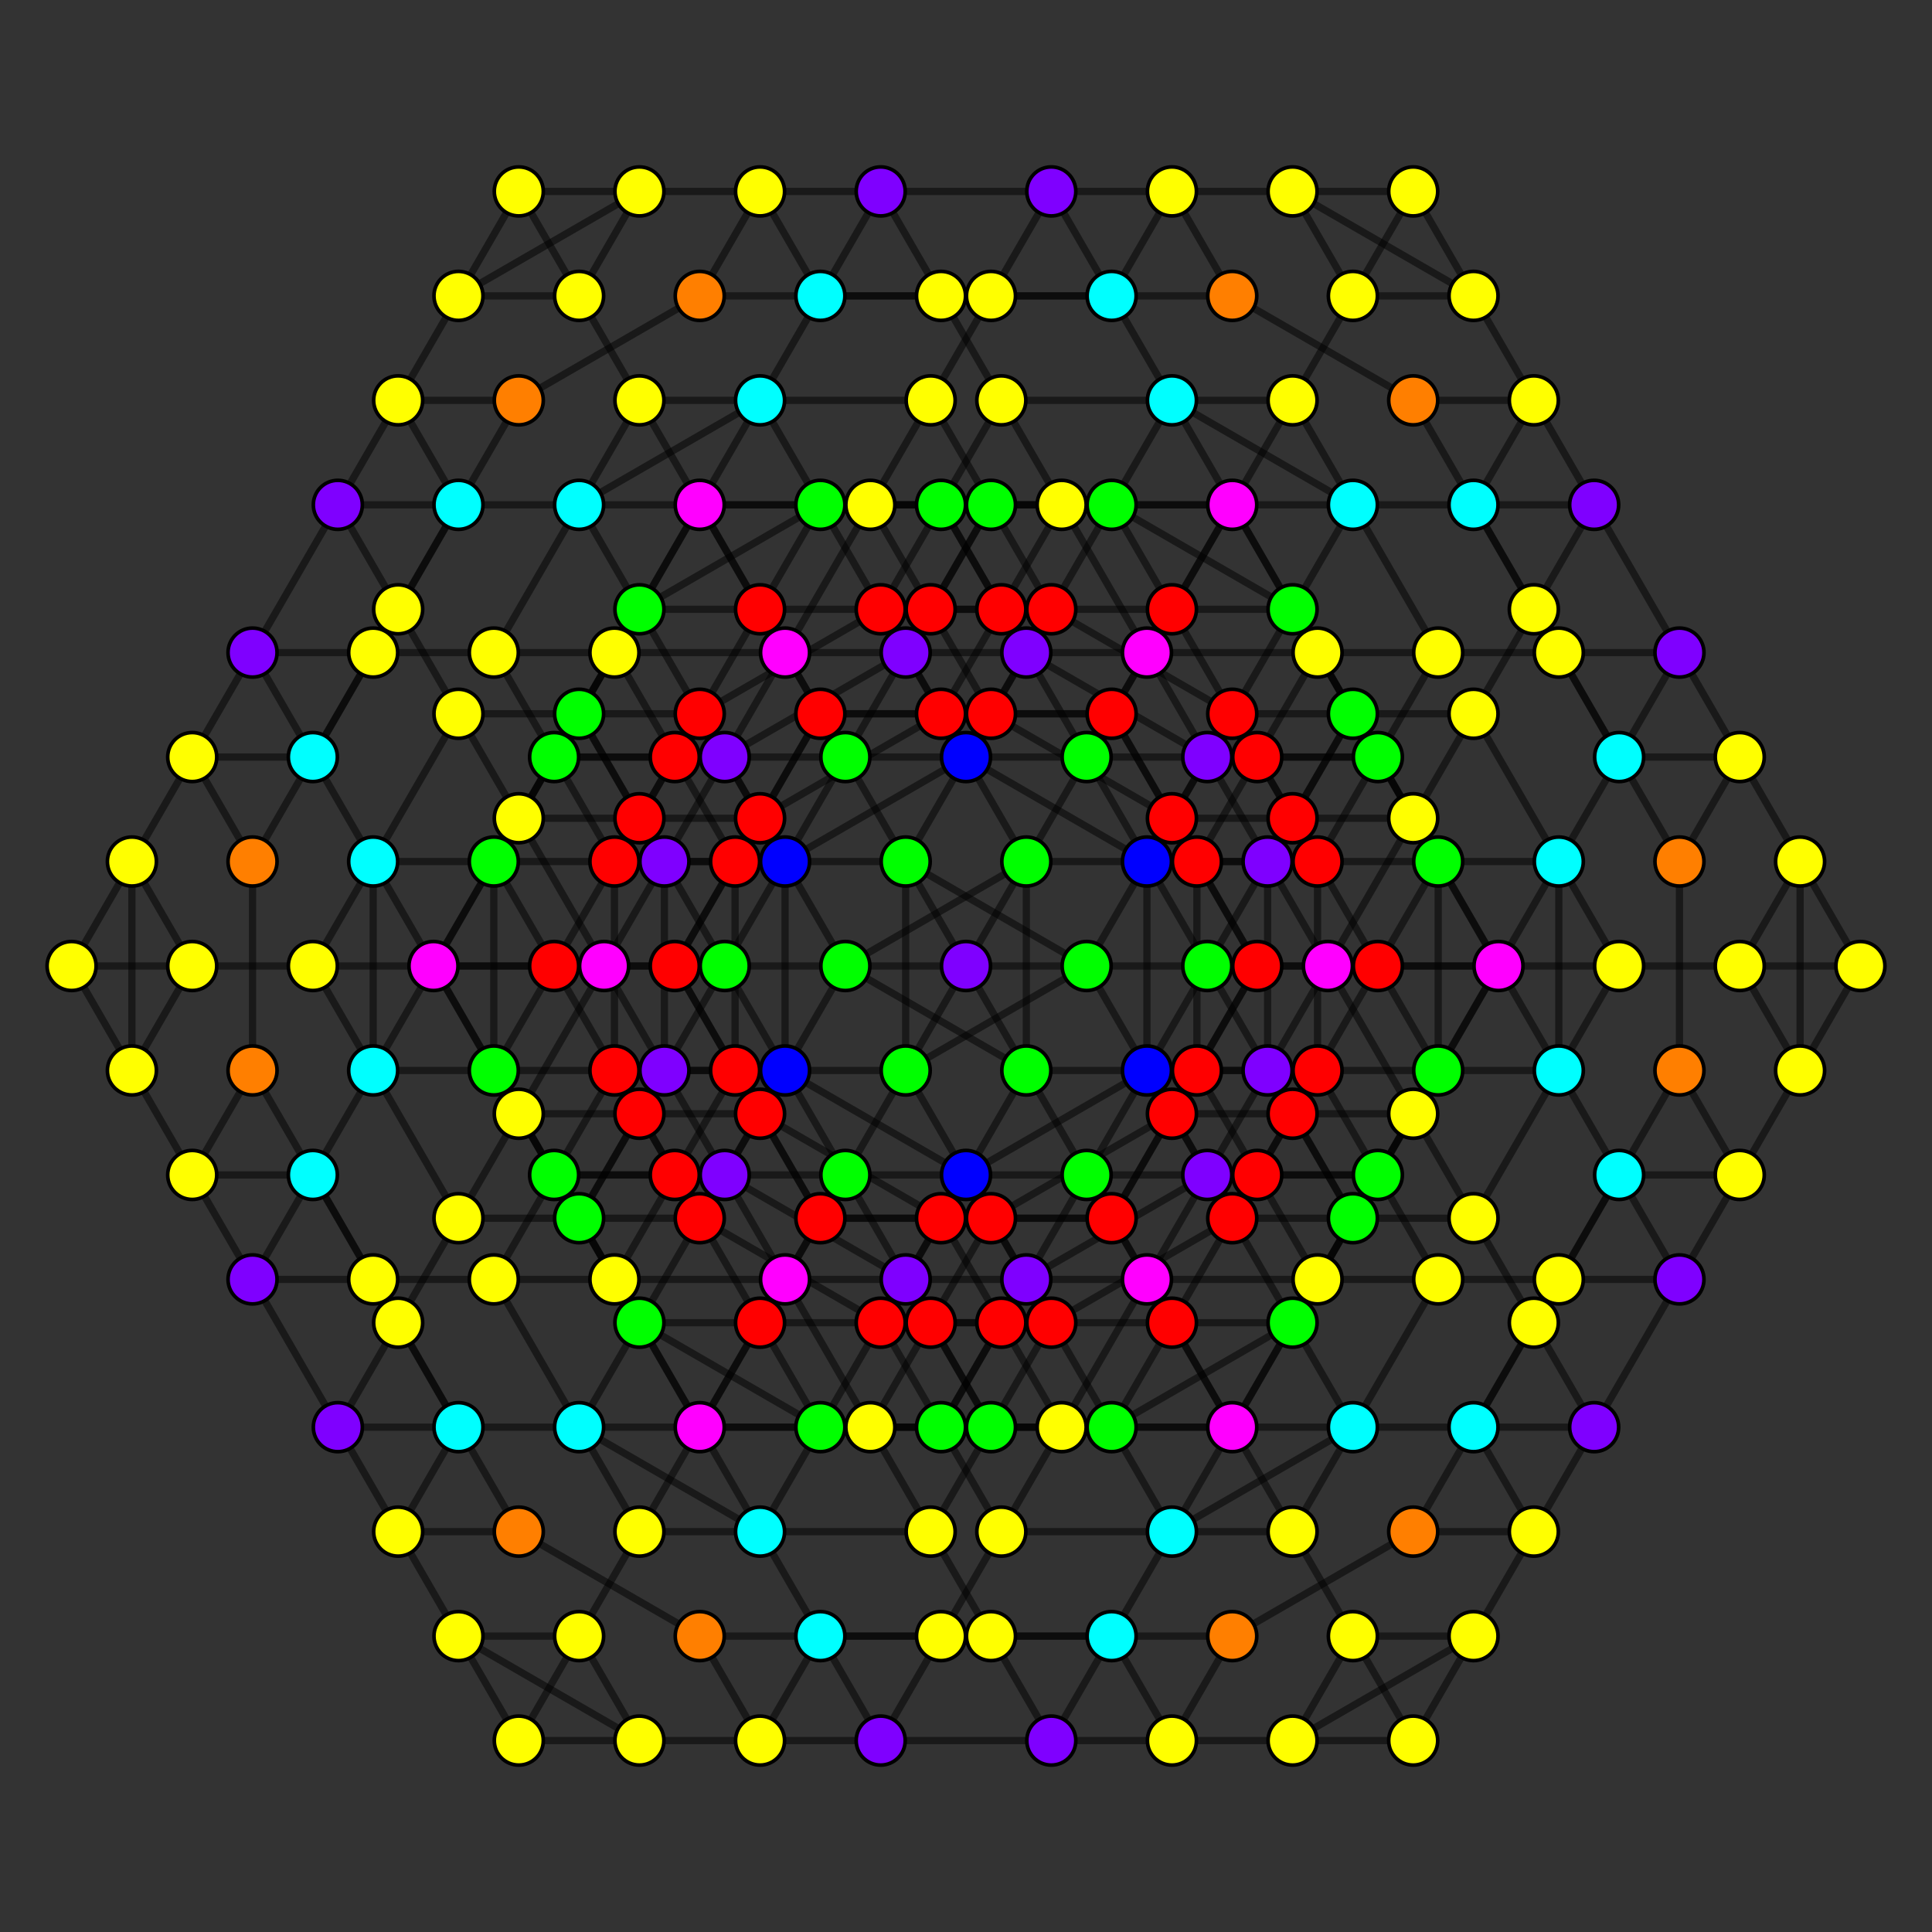 <?xml version="1.0" encoding="UTF-8" standalone="no"?>
<svg
xmlns="http://www.w3.org/2000/svg"
version="1.0"
width="1600" height="1600"
id="7-cube_t0234_B3.svg">
<rect width="100%" height="100%" fill="#333333" stroke="none"/>
<g style="stroke:#000000;stroke-width:6.0;stroke-opacity:0.50;">
<line x1="1540.711" y1="800.000" x2="1540.711" y2="800.000"/>
<line x1="1540.711" y1="800.000" x2="1490.759" y2="713.480"/>
<line x1="1540.711" y1="800.000" x2="1440.807" y2="800.000"/>
<line x1="1540.711" y1="800.000" x2="1490.759" y2="886.520"/>
<line x1="1170.355" y1="1441.474" x2="1170.355" y2="1441.474"/>
<line x1="1170.355" y1="1441.474" x2="1120.403" y2="1354.955"/>
<line x1="1170.355" y1="1441.474" x2="1070.451" y2="1441.474"/>
<line x1="1170.355" y1="1441.474" x2="1220.307" y2="1354.955"/>
<line x1="800.000" y1="800.000" x2="800.000" y2="800.000"/>
<line x1="800.000" y1="800.000" x2="750.048" y2="713.480"/>
<line x1="800.000" y1="800.000" x2="899.904" y2="800.000"/>
<line x1="800.000" y1="800.000" x2="750.048" y2="886.520"/>
<line x1="429.645" y1="1441.474" x2="429.645" y2="1441.474"/>
<line x1="429.645" y1="1441.474" x2="379.692" y2="1354.955"/>
<line x1="429.645" y1="1441.474" x2="529.549" y2="1441.474"/>
<line x1="429.645" y1="1441.474" x2="479.597" y2="1354.955"/>
<line x1="1170.355" y1="158.525" x2="1170.355" y2="158.525"/>
<line x1="1170.355" y1="158.525" x2="1220.307" y2="245.045"/>
<line x1="1170.355" y1="158.525" x2="1070.451" y2="158.525"/>
<line x1="1170.355" y1="158.525" x2="1120.403" y2="245.045"/>
<line x1="800.000" y1="800.000" x2="849.952" y2="886.520"/>
<line x1="800.000" y1="800.000" x2="700.096" y2="800.000"/>
<line x1="800.000" y1="800.000" x2="849.952" y2="713.480"/>
<line x1="429.645" y1="158.525" x2="429.645" y2="158.525"/>
<line x1="429.645" y1="158.525" x2="479.597" y2="245.045"/>
<line x1="429.645" y1="158.525" x2="529.549" y2="158.525"/>
<line x1="429.645" y1="158.525" x2="379.692" y2="245.045"/>
<line x1="59.289" y1="800.000" x2="59.289" y2="800.000"/>
<line x1="59.289" y1="800.000" x2="109.241" y2="886.520"/>
<line x1="59.289" y1="800.000" x2="159.193" y2="800.000"/>
<line x1="59.289" y1="800.000" x2="109.241" y2="713.480"/>
<line x1="1490.759" y1="713.480" x2="1490.759" y2="713.480"/>
<line x1="1490.759" y1="713.480" x2="1440.807" y2="626.961"/>
<line x1="1490.759" y1="713.480" x2="1440.807" y2="800.000"/>
<line x1="1490.759" y1="713.480" x2="1490.759" y2="886.520"/>
<line x1="1120.403" y1="1354.955" x2="1120.403" y2="1354.955"/>
<line x1="1120.403" y1="1354.955" x2="1070.451" y2="1268.435"/>
<line x1="1120.403" y1="1354.955" x2="1070.451" y2="1441.474"/>
<line x1="1120.403" y1="1354.955" x2="1220.307" y2="1354.955"/>
<line x1="750.048" y1="713.480" x2="750.048" y2="713.480"/>
<line x1="750.048" y1="713.480" x2="700.096" y2="626.961"/>
<line x1="750.048" y1="713.480" x2="899.904" y2="800.000"/>
<line x1="750.048" y1="713.480" x2="750.048" y2="886.520"/>
<line x1="379.692" y1="1354.955" x2="379.692" y2="1354.955"/>
<line x1="379.692" y1="1354.955" x2="329.740" y2="1268.435"/>
<line x1="379.692" y1="1354.955" x2="529.549" y2="1441.474"/>
<line x1="379.692" y1="1354.955" x2="479.597" y2="1354.955"/>
<line x1="1220.307" y1="245.045" x2="1220.307" y2="245.045"/>
<line x1="1220.307" y1="245.045" x2="1270.260" y2="331.565"/>
<line x1="1220.307" y1="245.045" x2="1070.451" y2="158.525"/>
<line x1="1220.307" y1="245.045" x2="1120.403" y2="245.045"/>
<line x1="849.952" y1="886.520" x2="849.952" y2="886.520"/>
<line x1="849.952" y1="886.520" x2="899.904" y2="973.039"/>
<line x1="849.952" y1="886.520" x2="700.096" y2="800.000"/>
<line x1="849.952" y1="886.520" x2="849.952" y2="713.480"/>
<line x1="479.597" y1="245.045" x2="479.597" y2="245.045"/>
<line x1="479.597" y1="245.045" x2="529.549" y2="331.565"/>
<line x1="479.597" y1="245.045" x2="529.549" y2="158.525"/>
<line x1="479.597" y1="245.045" x2="379.692" y2="245.045"/>
<line x1="109.241" y1="886.520" x2="109.241" y2="886.520"/>
<line x1="109.241" y1="886.520" x2="159.193" y2="973.039"/>
<line x1="109.241" y1="886.520" x2="159.193" y2="800.000"/>
<line x1="109.241" y1="886.520" x2="109.241" y2="713.480"/>
<line x1="1440.807" y1="626.961" x2="1440.807" y2="626.961"/>
<line x1="1440.807" y1="626.961" x2="1390.855" y2="540.441"/>
<line x1="1440.807" y1="626.961" x2="1340.903" y2="626.961"/>
<line x1="1440.807" y1="626.961" x2="1390.855" y2="713.480"/>
<line x1="1070.451" y1="1268.435" x2="1070.451" y2="1268.435"/>
<line x1="1070.451" y1="1268.435" x2="1020.499" y2="1181.916"/>
<line x1="1070.451" y1="1268.435" x2="970.547" y2="1268.435"/>
<line x1="1070.451" y1="1268.435" x2="1120.403" y2="1181.916"/>
<line x1="700.096" y1="626.961" x2="700.096" y2="626.961"/>
<line x1="700.096" y1="626.961" x2="650.144" y2="540.441"/>
<line x1="700.096" y1="626.961" x2="800.000" y2="626.961"/>
<line x1="700.096" y1="626.961" x2="650.144" y2="713.480"/>
<line x1="329.740" y1="1268.435" x2="329.740" y2="1268.435"/>
<line x1="329.740" y1="1268.435" x2="279.788" y2="1181.916"/>
<line x1="329.740" y1="1268.435" x2="429.645" y2="1268.435"/>
<line x1="329.740" y1="1268.435" x2="379.692" y2="1181.916"/>
<line x1="1270.260" y1="331.565" x2="1270.260" y2="331.565"/>
<line x1="1270.260" y1="331.565" x2="1320.212" y2="418.084"/>
<line x1="1270.260" y1="331.565" x2="1170.355" y2="331.565"/>
<line x1="1270.260" y1="331.565" x2="1220.307" y2="418.084"/>
<line x1="899.904" y1="973.039" x2="899.904" y2="973.039"/>
<line x1="899.904" y1="973.039" x2="949.856" y2="1059.559"/>
<line x1="899.904" y1="973.039" x2="800.000" y2="973.039"/>
<line x1="899.904" y1="973.039" x2="949.856" y2="886.520"/>
<line x1="529.549" y1="331.565" x2="529.549" y2="331.565"/>
<line x1="529.549" y1="331.565" x2="579.501" y2="418.084"/>
<line x1="529.549" y1="331.565" x2="629.453" y2="331.565"/>
<line x1="529.549" y1="331.565" x2="479.597" y2="418.084"/>
<line x1="159.193" y1="973.039" x2="159.193" y2="973.039"/>
<line x1="159.193" y1="973.039" x2="209.145" y2="1059.559"/>
<line x1="159.193" y1="973.039" x2="259.097" y2="973.039"/>
<line x1="159.193" y1="973.039" x2="209.145" y2="886.520"/>
<line x1="1390.855" y1="540.441" x2="1320.212" y2="418.084"/>
<line x1="1390.855" y1="540.441" x2="1390.855" y2="540.441"/>
<line x1="1390.855" y1="540.441" x2="1290.950" y2="540.441"/>
<line x1="1390.855" y1="540.441" x2="1340.903" y2="626.961"/>
<line x1="1020.499" y1="1181.916" x2="949.856" y2="1059.559"/>
<line x1="1020.499" y1="1181.916" x2="1020.499" y2="1181.916"/>
<line x1="1020.499" y1="1181.916" x2="920.595" y2="1181.916"/>
<line x1="1020.499" y1="1181.916" x2="1070.451" y2="1095.396"/>
<line x1="650.144" y1="540.441" x2="579.501" y2="418.084"/>
<line x1="650.144" y1="540.441" x2="650.144" y2="540.441"/>
<line x1="650.144" y1="540.441" x2="750.048" y2="540.441"/>
<line x1="650.144" y1="540.441" x2="600.192" y2="626.961"/>
<line x1="279.788" y1="1181.916" x2="209.145" y2="1059.559"/>
<line x1="279.788" y1="1181.916" x2="279.788" y2="1181.916"/>
<line x1="279.788" y1="1181.916" x2="379.692" y2="1181.916"/>
<line x1="279.788" y1="1181.916" x2="329.740" y2="1095.396"/>
<line x1="1320.212" y1="418.084" x2="1320.212" y2="418.084"/>
<line x1="1320.212" y1="418.084" x2="1220.307" y2="418.084"/>
<line x1="1320.212" y1="418.084" x2="1270.260" y2="504.604"/>
<line x1="949.856" y1="1059.559" x2="949.856" y2="1059.559"/>
<line x1="949.856" y1="1059.559" x2="849.952" y2="1059.559"/>
<line x1="949.856" y1="1059.559" x2="999.808" y2="973.039"/>
<line x1="579.501" y1="418.084" x2="579.501" y2="418.084"/>
<line x1="579.501" y1="418.084" x2="679.405" y2="418.084"/>
<line x1="579.501" y1="418.084" x2="529.549" y2="504.604"/>
<line x1="209.145" y1="1059.559" x2="209.145" y2="1059.559"/>
<line x1="209.145" y1="1059.559" x2="309.049" y2="1059.559"/>
<line x1="209.145" y1="1059.559" x2="259.097" y2="973.039"/>
<line x1="1440.807" y1="800.000" x2="1440.807" y2="800.000"/>
<line x1="1440.807" y1="800.000" x2="1340.903" y2="800.000"/>
<line x1="1440.807" y1="800.000" x2="1490.759" y2="886.520"/>
<line x1="1070.451" y1="1441.474" x2="1070.451" y2="1441.474"/>
<line x1="1070.451" y1="1441.474" x2="970.547" y2="1441.474"/>
<line x1="1070.451" y1="1441.474" x2="1220.307" y2="1354.955"/>
<line x1="899.904" y1="800.000" x2="899.904" y2="800.000"/>
<line x1="899.904" y1="800.000" x2="999.808" y2="800.000"/>
<line x1="899.904" y1="800.000" x2="750.048" y2="886.520"/>
<line x1="529.549" y1="1441.474" x2="529.549" y2="1441.474"/>
<line x1="529.549" y1="1441.474" x2="629.453" y2="1441.474"/>
<line x1="529.549" y1="1441.474" x2="479.597" y2="1354.955"/>
<line x1="1070.451" y1="158.525" x2="1070.451" y2="158.525"/>
<line x1="1070.451" y1="158.525" x2="970.547" y2="158.525"/>
<line x1="1070.451" y1="158.525" x2="1120.403" y2="245.045"/>
<line x1="700.096" y1="800.000" x2="700.096" y2="800.000"/>
<line x1="700.096" y1="800.000" x2="600.192" y2="800.000"/>
<line x1="700.096" y1="800.000" x2="849.952" y2="713.480"/>
<line x1="529.549" y1="158.525" x2="529.549" y2="158.525"/>
<line x1="529.549" y1="158.525" x2="629.453" y2="158.525"/>
<line x1="529.549" y1="158.525" x2="379.692" y2="245.045"/>
<line x1="159.193" y1="800.000" x2="159.193" y2="800.000"/>
<line x1="159.193" y1="800.000" x2="259.097" y2="800.000"/>
<line x1="159.193" y1="800.000" x2="109.241" y2="713.480"/>
<line x1="1340.903" y1="626.961" x2="1340.903" y2="626.961"/>
<line x1="1340.903" y1="626.961" x2="1290.950" y2="540.441"/>
<line x1="1340.903" y1="626.961" x2="1290.950" y2="713.480"/>
<line x1="1340.903" y1="626.961" x2="1390.855" y2="713.480"/>
<line x1="970.547" y1="1268.435" x2="970.547" y2="1268.435"/>
<line x1="970.547" y1="1268.435" x2="920.595" y2="1181.916"/>
<line x1="970.547" y1="1268.435" x2="920.595" y2="1354.955"/>
<line x1="970.547" y1="1268.435" x2="1120.403" y2="1181.916"/>
<line x1="800.000" y1="626.961" x2="800.000" y2="626.961"/>
<line x1="800.000" y1="626.961" x2="750.048" y2="540.441"/>
<line x1="800.000" y1="626.961" x2="949.856" y2="713.480"/>
<line x1="800.000" y1="626.961" x2="650.144" y2="713.480"/>
<line x1="429.645" y1="1268.435" x2="429.645" y2="1268.435"/>
<line x1="429.645" y1="1268.435" x2="379.692" y2="1181.916"/>
<line x1="429.645" y1="1268.435" x2="579.501" y2="1354.955"/>
<line x1="1170.355" y1="331.565" x2="1170.355" y2="331.565"/>
<line x1="1170.355" y1="331.565" x2="1220.307" y2="418.084"/>
<line x1="1170.355" y1="331.565" x2="1020.499" y2="245.045"/>
<line x1="800.000" y1="973.039" x2="800.000" y2="973.039"/>
<line x1="800.000" y1="973.039" x2="849.952" y2="1059.559"/>
<line x1="800.000" y1="973.039" x2="650.144" y2="886.520"/>
<line x1="800.000" y1="973.039" x2="949.856" y2="886.520"/>
<line x1="629.453" y1="331.565" x2="629.453" y2="331.565"/>
<line x1="629.453" y1="331.565" x2="679.405" y2="418.084"/>
<line x1="629.453" y1="331.565" x2="679.405" y2="245.045"/>
<line x1="629.453" y1="331.565" x2="479.597" y2="418.084"/>
<line x1="259.097" y1="973.039" x2="259.097" y2="973.039"/>
<line x1="259.097" y1="973.039" x2="309.049" y2="1059.559"/>
<line x1="259.097" y1="973.039" x2="309.049" y2="886.520"/>
<line x1="259.097" y1="973.039" x2="209.145" y2="886.520"/>
<line x1="1290.950" y1="540.441" x2="1220.307" y2="418.084"/>
<line x1="1290.950" y1="540.441" x2="1290.950" y2="540.441"/>
<line x1="1290.950" y1="540.441" x2="1191.046" y2="540.441"/>
<line x1="920.595" y1="1181.916" x2="849.952" y2="1059.559"/>
<line x1="920.595" y1="1181.916" x2="920.595" y2="1181.916"/>
<line x1="920.595" y1="1181.916" x2="820.691" y2="1181.916"/>
<line x1="920.595" y1="1181.916" x2="1070.451" y2="1095.396"/>
<line x1="750.048" y1="540.441" x2="679.405" y2="418.084"/>
<line x1="750.048" y1="540.441" x2="750.048" y2="540.441"/>
<line x1="750.048" y1="540.441" x2="849.952" y2="540.441"/>
<line x1="750.048" y1="540.441" x2="600.192" y2="626.961"/>
<line x1="379.692" y1="1181.916" x2="309.049" y2="1059.559"/>
<line x1="379.692" y1="1181.916" x2="379.692" y2="1181.916"/>
<line x1="379.692" y1="1181.916" x2="479.597" y2="1181.916"/>
<line x1="379.692" y1="1181.916" x2="329.740" y2="1095.396"/>
<line x1="1220.307" y1="418.084" x2="1220.307" y2="418.084"/>
<line x1="1220.307" y1="418.084" x2="1120.403" y2="418.084"/>
<line x1="1220.307" y1="418.084" x2="1270.260" y2="504.604"/>
<line x1="849.952" y1="1059.559" x2="849.952" y2="1059.559"/>
<line x1="849.952" y1="1059.559" x2="750.048" y2="1059.559"/>
<line x1="849.952" y1="1059.559" x2="999.808" y2="973.039"/>
<line x1="679.405" y1="418.084" x2="679.405" y2="418.084"/>
<line x1="679.405" y1="418.084" x2="779.309" y2="418.084"/>
<line x1="679.405" y1="418.084" x2="529.549" y2="504.604"/>
<line x1="309.049" y1="1059.559" x2="309.049" y2="1059.559"/>
<line x1="309.049" y1="1059.559" x2="408.954" y2="1059.559"/>
<line x1="1340.903" y1="800.000" x2="1340.903" y2="800.000"/>
<line x1="1340.903" y1="800.000" x2="1290.950" y2="713.480"/>
<line x1="1340.903" y1="800.000" x2="1240.998" y2="800.000"/>
<line x1="1340.903" y1="800.000" x2="1290.950" y2="886.520"/>
<line x1="970.547" y1="1441.474" x2="970.547" y2="1441.474"/>
<line x1="970.547" y1="1441.474" x2="920.595" y2="1354.955"/>
<line x1="970.547" y1="1441.474" x2="870.643" y2="1441.474"/>
<line x1="970.547" y1="1441.474" x2="1020.499" y2="1354.955"/>
<line x1="999.808" y1="800.000" x2="999.808" y2="800.000"/>
<line x1="999.808" y1="800.000" x2="949.856" y2="713.480"/>
<line x1="999.808" y1="800.000" x2="1099.713" y2="800.000"/>
<line x1="999.808" y1="800.000" x2="949.856" y2="886.520"/>
<line x1="629.453" y1="1441.474" x2="629.453" y2="1441.474"/>
<line x1="629.453" y1="1441.474" x2="579.501" y2="1354.955"/>
<line x1="629.453" y1="1441.474" x2="729.357" y2="1441.474"/>
<line x1="629.453" y1="1441.474" x2="679.405" y2="1354.955"/>
<line x1="970.547" y1="158.525" x2="970.547" y2="158.525"/>
<line x1="970.547" y1="158.525" x2="1020.499" y2="245.045"/>
<line x1="970.547" y1="158.525" x2="870.643" y2="158.525"/>
<line x1="970.547" y1="158.525" x2="920.595" y2="245.045"/>
<line x1="600.192" y1="800.000" x2="600.192" y2="800.000"/>
<line x1="600.192" y1="800.000" x2="650.144" y2="886.520"/>
<line x1="600.192" y1="800.000" x2="500.287" y2="800.000"/>
<line x1="600.192" y1="800.000" x2="650.144" y2="713.480"/>
<line x1="629.453" y1="158.525" x2="629.453" y2="158.525"/>
<line x1="629.453" y1="158.525" x2="679.405" y2="245.045"/>
<line x1="629.453" y1="158.525" x2="729.357" y2="158.525"/>
<line x1="629.453" y1="158.525" x2="579.501" y2="245.045"/>
<line x1="259.097" y1="800.000" x2="259.097" y2="800.000"/>
<line x1="259.097" y1="800.000" x2="309.049" y2="886.520"/>
<line x1="259.097" y1="800.000" x2="359.002" y2="800.000"/>
<line x1="259.097" y1="800.000" x2="309.049" y2="713.480"/>
<line x1="1290.950" y1="713.480" x2="1290.950" y2="713.480"/>
<line x1="1290.950" y1="713.480" x2="1191.046" y2="713.480"/>
<line x1="1290.950" y1="713.480" x2="1290.950" y2="886.520"/>
<line x1="920.595" y1="1354.955" x2="920.595" y2="1354.955"/>
<line x1="920.595" y1="1354.955" x2="820.691" y2="1354.955"/>
<line x1="920.595" y1="1354.955" x2="1020.499" y2="1354.955"/>
<line x1="949.856" y1="713.480" x2="949.856" y2="713.480"/>
<line x1="949.856" y1="713.480" x2="1049.760" y2="713.480"/>
<line x1="949.856" y1="713.480" x2="949.856" y2="886.520"/>
<line x1="579.501" y1="1354.955" x2="579.501" y2="1354.955"/>
<line x1="579.501" y1="1354.955" x2="679.405" y2="1354.955"/>
<line x1="1020.499" y1="245.045" x2="1020.499" y2="245.045"/>
<line x1="1020.499" y1="245.045" x2="920.595" y2="245.045"/>
<line x1="650.144" y1="886.520" x2="650.144" y2="886.520"/>
<line x1="650.144" y1="886.520" x2="550.240" y2="886.520"/>
<line x1="650.144" y1="886.520" x2="650.144" y2="713.480"/>
<line x1="679.405" y1="245.045" x2="679.405" y2="245.045"/>
<line x1="679.405" y1="245.045" x2="779.309" y2="245.045"/>
<line x1="679.405" y1="245.045" x2="579.501" y2="245.045"/>
<line x1="309.049" y1="886.520" x2="309.049" y2="886.520"/>
<line x1="309.049" y1="886.520" x2="408.954" y2="886.520"/>
<line x1="309.049" y1="886.520" x2="309.049" y2="713.480"/>
<line x1="1191.046" y1="540.441" x2="1120.403" y2="418.084"/>
<line x1="1191.046" y1="540.441" x2="1191.046" y2="540.441"/>
<line x1="1191.046" y1="540.441" x2="1141.094" y2="626.961"/>
<line x1="1191.046" y1="540.441" x2="1091.142" y2="540.441"/>
<line x1="820.691" y1="1181.916" x2="750.048" y2="1059.559"/>
<line x1="820.691" y1="1181.916" x2="820.691" y2="1181.916"/>
<line x1="820.691" y1="1181.916" x2="770.739" y2="1268.435"/>
<line x1="820.691" y1="1181.916" x2="720.787" y2="1181.916"/>
<line x1="820.691" y1="1181.916" x2="870.643" y2="1095.396"/>
<line x1="849.952" y1="540.441" x2="779.309" y2="418.084"/>
<line x1="849.952" y1="540.441" x2="849.952" y2="540.441"/>
<line x1="849.952" y1="540.441" x2="999.808" y2="626.961"/>
<line x1="849.952" y1="540.441" x2="949.856" y2="540.441"/>
<line x1="849.952" y1="540.441" x2="800.000" y2="626.961"/>
<line x1="479.597" y1="1181.916" x2="408.954" y2="1059.559"/>
<line x1="479.597" y1="1181.916" x2="479.597" y2="1181.916"/>
<line x1="479.597" y1="1181.916" x2="629.453" y2="1268.435"/>
<line x1="479.597" y1="1181.916" x2="579.501" y2="1181.916"/>
<line x1="479.597" y1="1181.916" x2="529.549" y2="1095.396"/>
<line x1="1120.403" y1="418.084" x2="1120.403" y2="418.084"/>
<line x1="1120.403" y1="418.084" x2="970.547" y2="331.565"/>
<line x1="1120.403" y1="418.084" x2="1020.499" y2="418.084"/>
<line x1="1120.403" y1="418.084" x2="1070.451" y2="504.604"/>
<line x1="750.048" y1="1059.559" x2="750.048" y2="1059.559"/>
<line x1="750.048" y1="1059.559" x2="600.192" y2="973.039"/>
<line x1="750.048" y1="1059.559" x2="650.144" y2="1059.559"/>
<line x1="750.048" y1="1059.559" x2="800.000" y2="973.039"/>
<line x1="779.309" y1="418.084" x2="779.309" y2="418.084"/>
<line x1="779.309" y1="418.084" x2="829.261" y2="331.565"/>
<line x1="779.309" y1="418.084" x2="879.213" y2="418.084"/>
<line x1="779.309" y1="418.084" x2="729.357" y2="504.604"/>
<line x1="408.954" y1="1059.559" x2="408.954" y2="1059.559"/>
<line x1="408.954" y1="1059.559" x2="458.906" y2="973.039"/>
<line x1="408.954" y1="1059.559" x2="508.858" y2="1059.559"/>
<line x1="1240.998" y1="800.000" x2="1099.713" y2="800.000"/>
<line x1="1240.998" y1="800.000" x2="1240.998" y2="800.000"/>
<line x1="1240.998" y1="800.000" x2="1191.046" y2="713.480"/>
<line x1="1240.998" y1="800.000" x2="1191.046" y2="886.520"/>
<line x1="870.643" y1="1441.474" x2="729.357" y2="1441.474"/>
<line x1="870.643" y1="1441.474" x2="870.643" y2="1441.474"/>
<line x1="870.643" y1="1441.474" x2="820.691" y2="1354.955"/>
<line x1="870.643" y1="1441.474" x2="920.595" y2="1354.955"/>
<line x1="1099.713" y1="800.000" x2="1099.713" y2="800.000"/>
<line x1="1099.713" y1="800.000" x2="1049.760" y2="713.480"/>
<line x1="1099.713" y1="800.000" x2="1049.760" y2="886.520"/>
<line x1="729.357" y1="1441.474" x2="729.357" y2="1441.474"/>
<line x1="729.357" y1="1441.474" x2="679.405" y2="1354.955"/>
<line x1="729.357" y1="1441.474" x2="779.309" y2="1354.955"/>
<line x1="870.643" y1="158.525" x2="729.357" y2="158.525"/>
<line x1="870.643" y1="158.525" x2="870.643" y2="158.525"/>
<line x1="870.643" y1="158.525" x2="920.595" y2="245.045"/>
<line x1="870.643" y1="158.525" x2="820.691" y2="245.045"/>
<line x1="500.287" y1="800.000" x2="359.002" y2="800.000"/>
<line x1="500.287" y1="800.000" x2="500.287" y2="800.000"/>
<line x1="500.287" y1="800.000" x2="550.240" y2="886.520"/>
<line x1="500.287" y1="800.000" x2="550.240" y2="713.480"/>
<line x1="729.357" y1="158.525" x2="729.357" y2="158.525"/>
<line x1="729.357" y1="158.525" x2="779.309" y2="245.045"/>
<line x1="729.357" y1="158.525" x2="679.405" y2="245.045"/>
<line x1="359.002" y1="800.000" x2="359.002" y2="800.000"/>
<line x1="359.002" y1="800.000" x2="408.954" y2="886.520"/>
<line x1="359.002" y1="800.000" x2="408.954" y2="713.480"/>
<line x1="1191.046" y1="713.480" x2="1049.760" y2="713.480"/>
<line x1="1191.046" y1="713.480" x2="1191.046" y2="713.480"/>
<line x1="1191.046" y1="713.480" x2="1141.094" y2="626.961"/>
<line x1="1191.046" y1="713.480" x2="1191.046" y2="886.520"/>
<line x1="820.691" y1="1354.955" x2="679.405" y2="1354.955"/>
<line x1="820.691" y1="1354.955" x2="820.691" y2="1354.955"/>
<line x1="820.691" y1="1354.955" x2="770.739" y2="1268.435"/>
<line x1="1049.760" y1="713.480" x2="1049.760" y2="713.480"/>
<line x1="1049.760" y1="713.480" x2="999.808" y2="626.961"/>
<line x1="1049.760" y1="713.480" x2="1049.760" y2="886.520"/>
<line x1="679.405" y1="1354.955" x2="679.405" y2="1354.955"/>
<line x1="679.405" y1="1354.955" x2="629.453" y2="1268.435"/>
<line x1="679.405" y1="1354.955" x2="779.309" y2="1354.955"/>
<line x1="920.595" y1="245.045" x2="779.309" y2="245.045"/>
<line x1="920.595" y1="245.045" x2="920.595" y2="245.045"/>
<line x1="920.595" y1="245.045" x2="970.547" y2="331.565"/>
<line x1="920.595" y1="245.045" x2="820.691" y2="245.045"/>
<line x1="550.240" y1="886.520" x2="408.954" y2="886.520"/>
<line x1="550.240" y1="886.520" x2="550.240" y2="886.520"/>
<line x1="550.240" y1="886.520" x2="600.192" y2="973.039"/>
<line x1="550.240" y1="886.520" x2="550.240" y2="713.480"/>
<line x1="779.309" y1="245.045" x2="779.309" y2="245.045"/>
<line x1="779.309" y1="245.045" x2="829.261" y2="331.565"/>
<line x1="408.954" y1="886.520" x2="408.954" y2="886.520"/>
<line x1="408.954" y1="886.520" x2="458.906" y2="973.039"/>
<line x1="408.954" y1="886.520" x2="408.954" y2="713.480"/>
<line x1="1141.094" y1="626.961" x2="999.808" y2="626.961"/>
<line x1="1141.094" y1="626.961" x2="1141.094" y2="626.961"/>
<line x1="1141.094" y1="626.961" x2="1091.142" y2="540.441"/>
<line x1="1141.094" y1="626.961" x2="1091.142" y2="713.480"/>
<line x1="770.739" y1="1268.435" x2="629.453" y2="1268.435"/>
<line x1="770.739" y1="1268.435" x2="770.739" y2="1268.435"/>
<line x1="770.739" y1="1268.435" x2="720.787" y2="1181.916"/>
<line x1="999.808" y1="626.961" x2="999.808" y2="626.961"/>
<line x1="999.808" y1="626.961" x2="949.856" y2="540.441"/>
<line x1="999.808" y1="626.961" x2="949.856" y2="713.480"/>
<line x1="629.453" y1="1268.435" x2="629.453" y2="1268.435"/>
<line x1="629.453" y1="1268.435" x2="579.501" y2="1181.916"/>
<line x1="629.453" y1="1268.435" x2="679.405" y2="1181.916"/>
<line x1="970.547" y1="331.565" x2="829.261" y2="331.565"/>
<line x1="970.547" y1="331.565" x2="970.547" y2="331.565"/>
<line x1="970.547" y1="331.565" x2="1020.499" y2="418.084"/>
<line x1="970.547" y1="331.565" x2="920.595" y2="418.084"/>
<line x1="600.192" y1="973.039" x2="458.906" y2="973.039"/>
<line x1="600.192" y1="973.039" x2="600.192" y2="973.039"/>
<line x1="600.192" y1="973.039" x2="650.144" y2="1059.559"/>
<line x1="600.192" y1="973.039" x2="650.144" y2="886.520"/>
<line x1="829.261" y1="331.565" x2="829.261" y2="331.565"/>
<line x1="829.261" y1="331.565" x2="879.213" y2="418.084"/>
<line x1="458.906" y1="973.039" x2="458.906" y2="973.039"/>
<line x1="458.906" y1="973.039" x2="508.858" y2="1059.559"/>
<line x1="458.906" y1="973.039" x2="508.858" y2="886.520"/>
<line x1="1091.142" y1="540.441" x2="949.856" y2="540.441"/>
<line x1="1091.142" y1="540.441" x2="1020.499" y2="418.084"/>
<line x1="1091.142" y1="540.441" x2="1091.142" y2="540.441"/>
<line x1="1091.142" y1="540.441" x2="1041.190" y2="626.961"/>
<line x1="720.787" y1="1181.916" x2="579.501" y2="1181.916"/>
<line x1="720.787" y1="1181.916" x2="650.144" y2="1059.559"/>
<line x1="720.787" y1="1181.916" x2="720.787" y2="1181.916"/>
<line x1="720.787" y1="1181.916" x2="770.739" y2="1095.396"/>
<line x1="949.856" y1="540.441" x2="879.213" y2="418.084"/>
<line x1="949.856" y1="540.441" x2="949.856" y2="540.441"/>
<line x1="949.856" y1="540.441" x2="899.904" y2="626.961"/>
<line x1="579.501" y1="1181.916" x2="508.858" y2="1059.559"/>
<line x1="579.501" y1="1181.916" x2="579.501" y2="1181.916"/>
<line x1="579.501" y1="1181.916" x2="629.453" y2="1095.396"/>
<line x1="1020.499" y1="418.084" x2="879.213" y2="418.084"/>
<line x1="1020.499" y1="418.084" x2="1020.499" y2="418.084"/>
<line x1="1020.499" y1="418.084" x2="970.547" y2="504.604"/>
<line x1="650.144" y1="1059.559" x2="508.858" y2="1059.559"/>
<line x1="650.144" y1="1059.559" x2="650.144" y2="1059.559"/>
<line x1="650.144" y1="1059.559" x2="700.096" y2="973.039"/>
<line x1="879.213" y1="418.084" x2="879.213" y2="418.084"/>
<line x1="879.213" y1="418.084" x2="829.261" y2="504.604"/>
<line x1="508.858" y1="1059.559" x2="508.858" y2="1059.559"/>
<line x1="508.858" y1="1059.559" x2="558.810" y2="973.039"/>
<line x1="1490.759" y1="886.520" x2="1490.759" y2="886.520"/>
<line x1="1490.759" y1="886.520" x2="1440.807" y2="973.039"/>
<line x1="1220.307" y1="1354.955" x2="1220.307" y2="1354.955"/>
<line x1="1220.307" y1="1354.955" x2="1270.260" y2="1268.435"/>
<line x1="750.048" y1="886.520" x2="750.048" y2="886.520"/>
<line x1="750.048" y1="886.520" x2="700.096" y2="973.039"/>
<line x1="479.597" y1="1354.955" x2="479.597" y2="1354.955"/>
<line x1="479.597" y1="1354.955" x2="529.549" y2="1268.435"/>
<line x1="1120.403" y1="245.045" x2="1120.403" y2="245.045"/>
<line x1="1120.403" y1="245.045" x2="1070.451" y2="331.565"/>
<line x1="849.952" y1="713.480" x2="849.952" y2="713.480"/>
<line x1="849.952" y1="713.480" x2="899.904" y2="626.961"/>
<line x1="379.692" y1="245.045" x2="379.692" y2="245.045"/>
<line x1="379.692" y1="245.045" x2="329.740" y2="331.565"/>
<line x1="109.241" y1="713.480" x2="109.241" y2="713.480"/>
<line x1="109.241" y1="713.480" x2="159.193" y2="626.961"/>
<line x1="1390.855" y1="713.480" x2="1390.855" y2="713.480"/>
<line x1="1390.855" y1="713.480" x2="1390.855" y2="886.520"/>
<line x1="1120.403" y1="1181.916" x2="1120.403" y2="1181.916"/>
<line x1="1120.403" y1="1181.916" x2="1070.451" y2="1095.396"/>
<line x1="1120.403" y1="1181.916" x2="1220.308" y2="1181.916"/>
<line x1="650.144" y1="713.480" x2="650.144" y2="713.480"/>
<line x1="650.144" y1="713.480" x2="600.192" y2="626.961"/>
<line x1="949.856" y1="886.520" x2="949.856" y2="886.520"/>
<line x1="949.856" y1="886.520" x2="999.808" y2="973.039"/>
<line x1="479.597" y1="418.084" x2="479.597" y2="418.084"/>
<line x1="479.597" y1="418.084" x2="529.549" y2="504.604"/>
<line x1="479.597" y1="418.084" x2="379.692" y2="418.084"/>
<line x1="209.145" y1="886.520" x2="209.145" y2="886.520"/>
<line x1="209.145" y1="886.520" x2="209.145" y2="713.480"/>
<line x1="1340.903" y1="626.961" x2="1270.260" y2="504.604"/>
<line x1="1070.451" y1="1095.396" x2="999.808" y2="973.039"/>
<line x1="1070.451" y1="1095.396" x2="1070.451" y2="1095.396"/>
<line x1="1070.451" y1="1095.396" x2="1120.403" y2="1008.877"/>
<line x1="600.192" y1="626.961" x2="529.549" y2="504.604"/>
<line x1="600.192" y1="626.961" x2="600.192" y2="626.961"/>
<line x1="600.192" y1="626.961" x2="550.240" y2="713.480"/>
<line x1="329.740" y1="1095.396" x2="259.097" y2="973.039"/>
<line x1="329.740" y1="1095.396" x2="329.740" y2="1095.396"/>
<line x1="329.740" y1="1095.396" x2="379.692" y2="1008.877"/>
<line x1="1270.260" y1="504.604" x2="1270.260" y2="504.604"/>
<line x1="1270.260" y1="504.604" x2="1220.307" y2="591.123"/>
<line x1="999.808" y1="973.039" x2="999.808" y2="973.039"/>
<line x1="999.808" y1="973.039" x2="1049.760" y2="886.520"/>
<line x1="529.549" y1="504.604" x2="529.549" y2="504.604"/>
<line x1="529.549" y1="504.604" x2="479.597" y2="591.123"/>
<line x1="1290.950" y1="886.520" x2="1290.950" y2="886.520"/>
<line x1="1290.950" y1="886.520" x2="1191.046" y2="886.520"/>
<line x1="1290.950" y1="886.520" x2="1340.903" y2="973.039"/>
<line x1="1020.499" y1="1354.955" x2="1020.499" y2="1354.955"/>
<line x1="1020.499" y1="1354.955" x2="1170.355" y2="1268.435"/>
<line x1="949.856" y1="886.520" x2="1049.760" y2="886.520"/>
<line x1="650.144" y1="713.480" x2="550.240" y2="713.480"/>
<line x1="579.501" y1="245.045" x2="579.501" y2="245.045"/>
<line x1="579.501" y1="245.045" x2="429.645" y2="331.565"/>
<line x1="309.049" y1="713.480" x2="309.049" y2="713.480"/>
<line x1="309.049" y1="713.480" x2="408.954" y2="713.480"/>
<line x1="309.049" y1="713.480" x2="259.097" y2="626.961"/>
<line x1="1141.094" y1="626.961" x2="1070.451" y2="504.604"/>
<line x1="1141.094" y1="626.961" x2="1041.190" y2="626.961"/>
<line x1="870.643" y1="1095.396" x2="800.000" y2="973.039"/>
<line x1="870.643" y1="1095.396" x2="870.643" y2="1095.396"/>
<line x1="870.643" y1="1095.396" x2="770.739" y2="1095.396"/>
<line x1="870.643" y1="1095.396" x2="1020.499" y2="1008.877"/>
<line x1="800.000" y1="626.961" x2="729.357" y2="504.604"/>
<line x1="800.000" y1="626.961" x2="899.904" y2="626.961"/>
<line x1="529.549" y1="1095.396" x2="458.906" y2="973.039"/>
<line x1="529.549" y1="1095.396" x2="529.549" y2="1095.396"/>
<line x1="529.549" y1="1095.396" x2="679.405" y2="1181.916"/>
<line x1="529.549" y1="1095.396" x2="629.453" y2="1095.396"/>
<line x1="529.549" y1="1095.396" x2="479.597" y2="1008.877"/>
<line x1="1070.451" y1="504.604" x2="1070.451" y2="504.604"/>
<line x1="1070.451" y1="504.604" x2="920.595" y2="418.084"/>
<line x1="1070.451" y1="504.604" x2="970.547" y2="504.604"/>
<line x1="1070.451" y1="504.604" x2="1120.403" y2="591.123"/>
<line x1="800.000" y1="973.039" x2="700.096" y2="973.039"/>
<line x1="729.357" y1="504.604" x2="729.357" y2="504.604"/>
<line x1="729.357" y1="504.604" x2="829.261" y2="504.604"/>
<line x1="729.357" y1="504.604" x2="579.501" y2="591.123"/>
<line x1="458.906" y1="973.039" x2="558.810" y2="973.039"/>
<line x1="1191.046" y1="886.520" x2="1049.760" y2="886.520"/>
<line x1="1191.046" y1="886.520" x2="1191.046" y2="886.520"/>
<line x1="1191.046" y1="886.520" x2="1141.094" y2="973.039"/>
<line x1="920.595" y1="1354.955" x2="779.309" y2="1354.955"/>
<line x1="1049.760" y1="886.520" x2="1049.760" y2="886.520"/>
<line x1="779.309" y1="1354.955" x2="779.309" y2="1354.955"/>
<line x1="779.309" y1="1354.955" x2="829.261" y2="1268.435"/>
<line x1="820.691" y1="245.045" x2="679.405" y2="245.045"/>
<line x1="820.691" y1="245.045" x2="820.691" y2="245.045"/>
<line x1="820.691" y1="245.045" x2="770.739" y2="331.565"/>
<line x1="550.240" y1="713.480" x2="408.954" y2="713.480"/>
<line x1="550.240" y1="713.480" x2="550.240" y2="713.480"/>
<line x1="408.954" y1="713.480" x2="408.954" y2="713.480"/>
<line x1="408.954" y1="713.480" x2="458.906" y2="626.961"/>
<line x1="1091.142" y1="713.480" x2="949.856" y2="713.480"/>
<line x1="1091.142" y1="713.480" x2="1091.142" y2="713.480"/>
<line x1="1091.142" y1="713.480" x2="1041.190" y2="626.961"/>
<line x1="1091.142" y1="713.480" x2="1091.142" y2="886.520"/>
<line x1="820.691" y1="1181.916" x2="679.405" y2="1181.916"/>
<line x1="820.691" y1="1181.916" x2="770.739" y2="1095.396"/>
<line x1="949.856" y1="713.480" x2="899.904" y2="626.961"/>
<line x1="679.405" y1="1181.916" x2="679.405" y2="1181.916"/>
<line x1="679.405" y1="1181.916" x2="629.453" y2="1095.396"/>
<line x1="679.405" y1="1181.916" x2="779.309" y2="1181.916"/>
<line x1="920.595" y1="418.084" x2="779.309" y2="418.084"/>
<line x1="920.595" y1="418.084" x2="920.595" y2="418.084"/>
<line x1="920.595" y1="418.084" x2="970.547" y2="504.604"/>
<line x1="920.595" y1="418.084" x2="820.691" y2="418.084"/>
<line x1="650.144" y1="886.520" x2="508.858" y2="886.520"/>
<line x1="650.144" y1="886.520" x2="700.096" y2="973.039"/>
<line x1="779.309" y1="418.084" x2="829.261" y2="504.604"/>
<line x1="508.858" y1="886.520" x2="508.858" y2="886.520"/>
<line x1="508.858" y1="886.520" x2="558.810" y2="973.039"/>
<line x1="508.858" y1="886.520" x2="508.858" y2="713.480"/>
<line x1="1041.190" y1="626.961" x2="899.904" y2="626.961"/>
<line x1="1041.190" y1="626.961" x2="970.547" y2="504.604"/>
<line x1="1041.190" y1="626.961" x2="991.238" y2="713.480"/>
<line x1="770.739" y1="1095.396" x2="629.453" y2="1095.396"/>
<line x1="770.739" y1="1095.396" x2="700.096" y2="973.039"/>
<line x1="770.739" y1="1095.396" x2="820.691" y2="1008.877"/>
<line x1="899.904" y1="626.961" x2="829.261" y2="504.604"/>
<line x1="629.453" y1="1095.396" x2="558.810" y2="973.039"/>
<line x1="629.453" y1="1095.396" x2="679.405" y2="1008.877"/>
<line x1="970.547" y1="504.604" x2="829.261" y2="504.604"/>
<line x1="970.547" y1="504.604" x2="920.595" y2="591.123"/>
<line x1="700.096" y1="973.039" x2="558.810" y2="973.039"/>
<line x1="829.261" y1="504.604" x2="779.309" y2="591.123"/>
<line x1="558.810" y1="973.039" x2="608.762" y2="886.520"/>
<line x1="1440.807" y1="973.039" x2="1440.807" y2="973.039"/>
<line x1="1440.807" y1="973.039" x2="1390.855" y2="886.520"/>
<line x1="1440.807" y1="973.039" x2="1340.903" y2="973.039"/>
<line x1="1440.807" y1="973.039" x2="1390.855" y2="1059.559"/>
<line x1="1270.260" y1="1268.435" x2="1270.260" y2="1268.435"/>
<line x1="1270.260" y1="1268.435" x2="1220.308" y2="1181.916"/>
<line x1="1270.260" y1="1268.435" x2="1170.355" y2="1268.435"/>
<line x1="1270.260" y1="1268.435" x2="1320.212" y2="1181.916"/>
<line x1="700.096" y1="973.039" x2="700.096" y2="973.039"/>
<line x1="529.549" y1="1268.435" x2="529.549" y2="1268.435"/>
<line x1="529.549" y1="1268.435" x2="479.597" y2="1181.916"/>
<line x1="529.549" y1="1268.435" x2="629.453" y2="1268.435"/>
<line x1="529.549" y1="1268.435" x2="579.501" y2="1181.916"/>
<line x1="1070.451" y1="331.565" x2="1070.451" y2="331.565"/>
<line x1="1070.451" y1="331.565" x2="1120.403" y2="418.084"/>
<line x1="1070.451" y1="331.565" x2="970.547" y2="331.565"/>
<line x1="1070.451" y1="331.565" x2="1020.499" y2="418.084"/>
<line x1="899.904" y1="626.961" x2="899.904" y2="626.961"/>
<line x1="329.740" y1="331.565" x2="329.740" y2="331.565"/>
<line x1="329.740" y1="331.565" x2="379.692" y2="418.084"/>
<line x1="329.740" y1="331.565" x2="429.645" y2="331.565"/>
<line x1="329.740" y1="331.565" x2="279.788" y2="418.084"/>
<line x1="159.193" y1="626.961" x2="159.193" y2="626.961"/>
<line x1="159.193" y1="626.961" x2="209.145" y2="713.480"/>
<line x1="159.193" y1="626.961" x2="259.097" y2="626.961"/>
<line x1="159.193" y1="626.961" x2="209.145" y2="540.441"/>
<line x1="1390.855" y1="886.520" x2="1390.855" y2="886.520"/>
<line x1="1390.855" y1="886.520" x2="1340.903" y2="973.039"/>
<line x1="1220.308" y1="1181.916" x2="1220.308" y2="1181.916"/>
<line x1="1220.308" y1="1181.916" x2="1170.355" y2="1268.435"/>
<line x1="1220.308" y1="1181.916" x2="1270.260" y2="1095.396"/>
<line x1="379.692" y1="418.084" x2="379.692" y2="418.084"/>
<line x1="379.692" y1="418.084" x2="429.645" y2="331.565"/>
<line x1="379.692" y1="418.084" x2="329.740" y2="504.604"/>
<line x1="209.145" y1="713.480" x2="209.145" y2="713.480"/>
<line x1="209.145" y1="713.480" x2="259.097" y2="626.961"/>
<line x1="1290.950" y1="713.480" x2="1220.307" y2="591.123"/>
<line x1="1290.950" y1="713.480" x2="1240.998" y2="800.000"/>
<line x1="1120.403" y1="1008.877" x2="1049.760" y2="886.520"/>
<line x1="1120.403" y1="1008.877" x2="1120.403" y2="1008.877"/>
<line x1="1120.403" y1="1008.877" x2="1020.499" y2="1008.877"/>
<line x1="1120.403" y1="1008.877" x2="1220.307" y2="1008.877"/>
<line x1="1120.403" y1="1008.877" x2="1170.355" y2="922.357"/>
<line x1="550.240" y1="713.480" x2="479.597" y2="591.123"/>
<line x1="379.692" y1="1008.877" x2="309.049" y2="886.520"/>
<line x1="379.692" y1="1008.877" x2="379.692" y2="1008.877"/>
<line x1="379.692" y1="1008.877" x2="479.597" y2="1008.877"/>
<line x1="379.692" y1="1008.877" x2="429.645" y2="922.357"/>
<line x1="1220.307" y1="591.123" x2="1220.307" y2="591.123"/>
<line x1="1220.307" y1="591.123" x2="1120.403" y2="591.123"/>
<line x1="1220.307" y1="591.123" x2="1170.355" y2="677.643"/>
<line x1="479.597" y1="591.123" x2="479.597" y2="591.123"/>
<line x1="479.597" y1="591.123" x2="579.501" y2="591.123"/>
<line x1="479.597" y1="591.123" x2="379.692" y2="591.123"/>
<line x1="479.597" y1="591.123" x2="429.645" y2="677.643"/>
<line x1="309.049" y1="886.520" x2="359.002" y2="800.000"/>
<line x1="1340.903" y1="973.039" x2="1340.903" y2="973.039"/>
<line x1="1340.903" y1="973.039" x2="1290.950" y2="1059.559"/>
<line x1="1170.355" y1="1268.435" x2="1170.355" y2="1268.435"/>
<line x1="429.645" y1="331.565" x2="429.645" y2="331.565"/>
<line x1="259.097" y1="626.961" x2="259.097" y2="626.961"/>
<line x1="259.097" y1="626.961" x2="309.049" y2="540.441"/>
<line x1="1191.046" y1="713.480" x2="1120.403" y2="591.123"/>
<line x1="1191.046" y1="713.480" x2="1141.094" y2="800.000"/>
<line x1="1020.499" y1="1008.877" x2="949.856" y2="886.520"/>
<line x1="1020.499" y1="1008.877" x2="1020.499" y2="1008.877"/>
<line x1="1020.499" y1="1008.877" x2="1070.451" y2="922.357"/>
<line x1="650.144" y1="713.480" x2="579.501" y2="591.123"/>
<line x1="479.597" y1="1008.877" x2="408.954" y2="886.520"/>
<line x1="479.597" y1="1008.877" x2="479.597" y2="1008.877"/>
<line x1="479.597" y1="1008.877" x2="579.501" y2="1008.877"/>
<line x1="479.597" y1="1008.877" x2="529.549" y2="922.357"/>
<line x1="1120.403" y1="591.123" x2="1120.403" y2="591.123"/>
<line x1="1120.403" y1="591.123" x2="1020.499" y2="591.123"/>
<line x1="1120.403" y1="591.123" x2="1070.451" y2="677.643"/>
<line x1="579.501" y1="591.123" x2="579.501" y2="591.123"/>
<line x1="579.501" y1="591.123" x2="529.549" y2="677.643"/>
<line x1="408.954" y1="886.520" x2="458.906" y2="800.000"/>
<line x1="1141.094" y1="973.039" x2="999.808" y2="973.039"/>
<line x1="1141.094" y1="973.039" x2="1141.094" y2="973.039"/>
<line x1="1141.094" y1="973.039" x2="1091.142" y2="886.520"/>
<line x1="1141.094" y1="973.039" x2="1191.046" y2="1059.559"/>
<line x1="1141.094" y1="973.039" x2="1091.142" y2="1059.559"/>
<line x1="970.547" y1="1268.435" x2="829.261" y2="1268.435"/>
<line x1="970.547" y1="1268.435" x2="1020.499" y2="1181.916"/>
<line x1="829.261" y1="1268.435" x2="829.261" y2="1268.435"/>
<line x1="829.261" y1="1268.435" x2="779.309" y2="1181.916"/>
<line x1="829.261" y1="1268.435" x2="879.213" y2="1181.916"/>
<line x1="770.739" y1="331.565" x2="629.453" y2="331.565"/>
<line x1="770.739" y1="331.565" x2="770.739" y2="331.565"/>
<line x1="770.739" y1="331.565" x2="820.691" y2="418.084"/>
<line x1="770.739" y1="331.565" x2="720.787" y2="418.084"/>
<line x1="600.192" y1="626.961" x2="458.906" y2="626.961"/>
<line x1="629.453" y1="331.565" x2="579.501" y2="418.084"/>
<line x1="458.906" y1="626.961" x2="458.906" y2="626.961"/>
<line x1="458.906" y1="626.961" x2="508.858" y2="713.480"/>
<line x1="458.906" y1="626.961" x2="408.954" y2="540.441"/>
<line x1="458.906" y1="626.961" x2="508.858" y2="540.441"/>
<line x1="1091.142" y1="886.520" x2="949.856" y2="886.520"/>
<line x1="1091.142" y1="886.520" x2="1091.142" y2="886.520"/>
<line x1="1091.142" y1="886.520" x2="1041.190" y2="973.039"/>
<line x1="920.595" y1="1181.916" x2="779.309" y2="1181.916"/>
<line x1="920.595" y1="1181.916" x2="970.547" y2="1095.396"/>
<line x1="779.309" y1="1181.916" x2="779.309" y2="1181.916"/>
<line x1="779.309" y1="1181.916" x2="729.357" y2="1095.396"/>
<line x1="779.309" y1="1181.916" x2="829.261" y2="1095.396"/>
<line x1="820.691" y1="418.084" x2="679.405" y2="418.084"/>
<line x1="820.691" y1="418.084" x2="820.691" y2="418.084"/>
<line x1="820.691" y1="418.084" x2="870.643" y2="504.604"/>
<line x1="820.691" y1="418.084" x2="770.739" y2="504.604"/>
<line x1="650.144" y1="713.480" x2="508.858" y2="713.480"/>
<line x1="679.405" y1="418.084" x2="629.453" y2="504.604"/>
<line x1="508.858" y1="713.480" x2="508.858" y2="713.480"/>
<line x1="508.858" y1="713.480" x2="558.810" y2="626.961"/>
<line x1="991.238" y1="713.480" x2="849.952" y2="713.480"/>
<line x1="991.238" y1="713.480" x2="920.595" y2="591.123"/>
<line x1="991.238" y1="713.480" x2="991.238" y2="713.480"/>
<line x1="991.238" y1="713.480" x2="1041.190" y2="800.000"/>
<line x1="991.238" y1="713.480" x2="991.238" y2="886.520"/>
<line x1="820.691" y1="1008.877" x2="679.405" y2="1008.877"/>
<line x1="820.691" y1="1008.877" x2="750.048" y2="886.520"/>
<line x1="820.691" y1="1008.877" x2="820.691" y2="1008.877"/>
<line x1="820.691" y1="1008.877" x2="970.547" y2="922.357"/>
<line x1="820.691" y1="1008.877" x2="920.595" y2="1008.877"/>
<line x1="849.952" y1="713.480" x2="779.309" y2="591.123"/>
<line x1="679.405" y1="1008.877" x2="608.762" y2="886.520"/>
<line x1="679.405" y1="1008.877" x2="679.405" y2="1008.877"/>
<line x1="679.405" y1="1008.877" x2="629.453" y2="922.357"/>
<line x1="679.405" y1="1008.877" x2="779.309" y2="1008.877"/>
<line x1="920.595" y1="591.123" x2="779.309" y2="591.123"/>
<line x1="920.595" y1="591.123" x2="920.595" y2="591.123"/>
<line x1="920.595" y1="591.123" x2="970.547" y2="677.643"/>
<line x1="920.595" y1="591.123" x2="820.691" y2="591.123"/>
<line x1="750.048" y1="886.520" x2="608.762" y2="886.520"/>
<line x1="779.309" y1="591.123" x2="779.309" y2="591.123"/>
<line x1="779.309" y1="591.123" x2="629.453" y2="677.643"/>
<line x1="779.309" y1="591.123" x2="679.405" y2="591.123"/>
<line x1="608.762" y1="886.520" x2="608.762" y2="886.520"/>
<line x1="608.762" y1="886.520" x2="558.810" y2="800.000"/>
<line x1="608.762" y1="886.520" x2="608.762" y2="713.480"/>
<line x1="1390.855" y1="1059.559" x2="1320.212" y2="1181.916"/>
<line x1="1390.855" y1="1059.559" x2="1390.855" y2="1059.559"/>
<line x1="1390.855" y1="1059.559" x2="1340.903" y2="973.039"/>
<line x1="1390.855" y1="1059.559" x2="1290.950" y2="1059.559"/>
<line x1="1320.212" y1="1181.916" x2="1320.212" y2="1181.916"/>
<line x1="1320.212" y1="1181.916" x2="1270.260" y2="1095.396"/>
<line x1="1320.212" y1="1181.916" x2="1220.308" y2="1181.916"/>
<line x1="650.144" y1="1059.559" x2="579.501" y2="1181.916"/>
<line x1="579.501" y1="1181.916" x2="529.549" y2="1095.396"/>
<line x1="579.501" y1="1181.916" x2="679.405" y2="1181.916"/>
<line x1="1020.499" y1="418.084" x2="949.856" y2="540.441"/>
<line x1="1020.499" y1="418.084" x2="1070.451" y2="504.604"/>
<line x1="1020.499" y1="418.084" x2="920.595" y2="418.084"/>
<line x1="279.788" y1="418.084" x2="209.145" y2="540.441"/>
<line x1="279.788" y1="418.084" x2="279.788" y2="418.084"/>
<line x1="279.788" y1="418.084" x2="329.740" y2="504.604"/>
<line x1="279.788" y1="418.084" x2="379.692" y2="418.084"/>
<line x1="209.145" y1="540.441" x2="209.145" y2="540.441"/>
<line x1="209.145" y1="540.441" x2="259.097" y2="626.961"/>
<line x1="209.145" y1="540.441" x2="309.049" y2="540.441"/>
<line x1="1340.903" y1="973.039" x2="1270.260" y2="1095.396"/>
<line x1="1270.260" y1="1095.396" x2="1270.260" y2="1095.396"/>
<line x1="1270.260" y1="1095.396" x2="1220.307" y2="1008.877"/>
<line x1="600.192" y1="973.039" x2="529.549" y2="1095.396"/>
<line x1="1070.451" y1="504.604" x2="999.808" y2="626.961"/>
<line x1="329.740" y1="504.604" x2="259.097" y2="626.961"/>
<line x1="329.740" y1="504.604" x2="329.740" y2="504.604"/>
<line x1="329.740" y1="504.604" x2="379.692" y2="591.123"/>
<line x1="1290.950" y1="886.520" x2="1220.307" y2="1008.877"/>
<line x1="1290.950" y1="886.520" x2="1240.998" y2="800.000"/>
<line x1="1220.307" y1="1008.877" x2="1220.307" y2="1008.877"/>
<line x1="1220.307" y1="1008.877" x2="1170.355" y2="922.357"/>
<line x1="550.240" y1="886.520" x2="479.597" y2="1008.877"/>
<line x1="479.597" y1="1008.877" x2="429.645" y2="922.357"/>
<line x1="1120.403" y1="591.123" x2="1049.760" y2="713.480"/>
<line x1="1120.403" y1="591.123" x2="1170.355" y2="677.643"/>
<line x1="379.692" y1="591.123" x2="309.049" y2="713.480"/>
<line x1="379.692" y1="591.123" x2="379.692" y2="591.123"/>
<line x1="379.692" y1="591.123" x2="429.645" y2="677.643"/>
<line x1="309.049" y1="713.480" x2="359.002" y2="800.000"/>
<line x1="1240.998" y1="800.000" x2="1170.355" y2="922.357"/>
<line x1="1240.998" y1="800.000" x2="1170.355" y2="677.643"/>
<line x1="1240.998" y1="800.000" x2="1141.094" y2="800.000"/>
<line x1="1170.355" y1="922.357" x2="1099.713" y2="800.000"/>
<line x1="1170.355" y1="922.357" x2="1170.355" y2="922.357"/>
<line x1="1170.355" y1="922.357" x2="1070.451" y2="922.357"/>
<line x1="500.287" y1="800.000" x2="429.645" y2="922.357"/>
<line x1="500.287" y1="800.000" x2="429.645" y2="677.643"/>
<line x1="429.645" y1="922.357" x2="359.002" y2="800.000"/>
<line x1="429.645" y1="922.357" x2="429.645" y2="922.357"/>
<line x1="429.645" y1="922.357" x2="529.549" y2="922.357"/>
<line x1="1170.355" y1="677.643" x2="1099.713" y2="800.000"/>
<line x1="1170.355" y1="677.643" x2="1170.355" y2="677.643"/>
<line x1="1170.355" y1="677.643" x2="1070.451" y2="677.643"/>
<line x1="429.645" y1="677.643" x2="359.002" y2="800.000"/>
<line x1="429.645" y1="677.643" x2="429.645" y2="677.643"/>
<line x1="429.645" y1="677.643" x2="529.549" y2="677.643"/>
<line x1="359.002" y1="800.000" x2="458.906" y2="800.000"/>
<line x1="1290.950" y1="1059.559" x2="1220.308" y2="1181.916"/>
<line x1="1290.950" y1="1059.559" x2="1290.950" y2="1059.559"/>
<line x1="1290.950" y1="1059.559" x2="1191.046" y2="1059.559"/>
<line x1="750.048" y1="1059.559" x2="679.405" y2="1181.916"/>
<line x1="920.595" y1="418.084" x2="849.952" y2="540.441"/>
<line x1="379.692" y1="418.084" x2="309.049" y2="540.441"/>
<line x1="309.049" y1="540.441" x2="309.049" y2="540.441"/>
<line x1="309.049" y1="540.441" x2="408.954" y2="540.441"/>
<line x1="1191.046" y1="886.520" x2="1120.403" y2="1008.877"/>
<line x1="1191.046" y1="886.520" x2="1141.094" y2="800.000"/>
<line x1="1120.403" y1="1008.877" x2="1070.451" y2="922.357"/>
<line x1="650.144" y1="886.520" x2="579.501" y2="1008.877"/>
<line x1="579.501" y1="1008.877" x2="579.501" y2="1008.877"/>
<line x1="579.501" y1="1008.877" x2="529.549" y2="922.357"/>
<line x1="579.501" y1="1008.877" x2="729.357" y2="1095.396"/>
<line x1="1020.499" y1="591.123" x2="949.856" y2="713.480"/>
<line x1="1020.499" y1="591.123" x2="1020.499" y2="591.123"/>
<line x1="1020.499" y1="591.123" x2="1070.451" y2="677.643"/>
<line x1="1020.499" y1="591.123" x2="870.643" y2="504.604"/>
<line x1="479.597" y1="591.123" x2="408.954" y2="713.480"/>
<line x1="479.597" y1="591.123" x2="529.549" y2="677.643"/>
<line x1="408.954" y1="713.480" x2="458.906" y2="800.000"/>
<line x1="1141.094" y1="800.000" x2="1070.451" y2="922.357"/>
<line x1="1141.094" y1="800.000" x2="1070.451" y2="677.643"/>
<line x1="1141.094" y1="800.000" x2="1041.190" y2="800.000"/>
<line x1="1070.451" y1="922.357" x2="999.808" y2="800.000"/>
<line x1="1070.451" y1="922.357" x2="970.547" y2="922.357"/>
<line x1="600.192" y1="800.000" x2="529.549" y2="922.357"/>
<line x1="600.192" y1="800.000" x2="529.549" y2="677.643"/>
<line x1="529.549" y1="922.357" x2="458.906" y2="800.000"/>
<line x1="529.549" y1="922.357" x2="629.453" y2="922.357"/>
<line x1="1070.451" y1="677.643" x2="999.808" y2="800.000"/>
<line x1="1070.451" y1="677.643" x2="970.547" y2="677.643"/>
<line x1="529.549" y1="677.643" x2="458.906" y2="800.000"/>
<line x1="529.549" y1="677.643" x2="629.453" y2="677.643"/>
<line x1="458.906" y1="800.000" x2="558.810" y2="800.000"/>
<line x1="1191.046" y1="1059.559" x2="1120.403" y2="1181.916"/>
<line x1="1191.046" y1="1059.559" x2="1191.046" y2="1059.559"/>
<line x1="1191.046" y1="1059.559" x2="1091.142" y2="1059.559"/>
<line x1="1120.403" y1="1181.916" x2="1020.499" y2="1181.916"/>
<line x1="849.952" y1="1059.559" x2="779.309" y2="1181.916"/>
<line x1="779.309" y1="1181.916" x2="879.213" y2="1181.916"/>
<line x1="820.691" y1="418.084" x2="750.048" y2="540.441"/>
<line x1="820.691" y1="418.084" x2="720.787" y2="418.084"/>
<line x1="479.597" y1="418.084" x2="408.954" y2="540.441"/>
<line x1="479.597" y1="418.084" x2="579.501" y2="418.084"/>
<line x1="408.954" y1="540.441" x2="408.954" y2="540.441"/>
<line x1="408.954" y1="540.441" x2="508.858" y2="540.441"/>
<line x1="1141.094" y1="973.039" x2="1070.451" y2="1095.396"/>
<line x1="1141.094" y1="973.039" x2="1041.190" y2="973.039"/>
<line x1="1070.451" y1="1095.396" x2="970.547" y2="1095.396"/>
<line x1="800.000" y1="973.039" x2="729.357" y2="1095.396"/>
<line x1="729.357" y1="1095.396" x2="729.357" y2="1095.396"/>
<line x1="729.357" y1="1095.396" x2="829.261" y2="1095.396"/>
<line x1="870.643" y1="504.604" x2="800.000" y2="626.961"/>
<line x1="870.643" y1="504.604" x2="870.643" y2="504.604"/>
<line x1="870.643" y1="504.604" x2="770.739" y2="504.604"/>
<line x1="529.549" y1="504.604" x2="458.906" y2="626.961"/>
<line x1="529.549" y1="504.604" x2="629.453" y2="504.604"/>
<line x1="458.906" y1="626.961" x2="558.810" y2="626.961"/>
<line x1="1041.190" y1="800.000" x2="970.547" y2="922.357"/>
<line x1="1041.190" y1="800.000" x2="970.547" y2="677.643"/>
<line x1="1041.190" y1="800.000" x2="1041.190" y2="800.000"/>
<line x1="1041.190" y1="800.000" x2="991.238" y2="886.520"/>
<line x1="970.547" y1="922.357" x2="899.904" y2="800.000"/>
<line x1="970.547" y1="922.357" x2="970.547" y2="922.357"/>
<line x1="970.547" y1="922.357" x2="920.595" y2="1008.877"/>
<line x1="700.096" y1="800.000" x2="629.453" y2="922.357"/>
<line x1="700.096" y1="800.000" x2="629.453" y2="677.643"/>
<line x1="629.453" y1="922.357" x2="558.810" y2="800.000"/>
<line x1="629.453" y1="922.357" x2="629.453" y2="922.357"/>
<line x1="629.453" y1="922.357" x2="779.309" y2="1008.877"/>
<line x1="970.547" y1="677.643" x2="899.904" y2="800.000"/>
<line x1="970.547" y1="677.643" x2="970.547" y2="677.643"/>
<line x1="970.547" y1="677.643" x2="820.691" y2="591.123"/>
<line x1="629.453" y1="677.643" x2="558.810" y2="800.000"/>
<line x1="629.453" y1="677.643" x2="629.453" y2="677.643"/>
<line x1="629.453" y1="677.643" x2="679.405" y2="591.123"/>
<line x1="558.810" y1="800.000" x2="558.810" y2="800.000"/>
<line x1="558.810" y1="800.000" x2="608.762" y2="713.480"/>
<line x1="1091.142" y1="1059.559" x2="1020.499" y2="1181.916"/>
<line x1="1091.142" y1="1059.559" x2="949.856" y2="1059.559"/>
<line x1="1091.142" y1="1059.559" x2="1091.142" y2="1059.559"/>
<line x1="1091.142" y1="1059.559" x2="1041.190" y2="973.039"/>
<line x1="1020.499" y1="1181.916" x2="879.213" y2="1181.916"/>
<line x1="1020.499" y1="1181.916" x2="970.547" y2="1095.396"/>
<line x1="949.856" y1="1059.559" x2="879.213" y2="1181.916"/>
<line x1="879.213" y1="1181.916" x2="879.213" y2="1181.916"/>
<line x1="879.213" y1="1181.916" x2="829.261" y2="1095.396"/>
<line x1="720.787" y1="418.084" x2="650.144" y2="540.441"/>
<line x1="720.787" y1="418.084" x2="579.501" y2="418.084"/>
<line x1="720.787" y1="418.084" x2="720.787" y2="418.084"/>
<line x1="720.787" y1="418.084" x2="770.739" y2="504.604"/>
<line x1="650.144" y1="540.441" x2="508.858" y2="540.441"/>
<line x1="579.501" y1="418.084" x2="508.858" y2="540.441"/>
<line x1="579.501" y1="418.084" x2="629.453" y2="504.604"/>
<line x1="508.858" y1="540.441" x2="508.858" y2="540.441"/>
<line x1="508.858" y1="540.441" x2="558.810" y2="626.961"/>
<line x1="1041.190" y1="973.039" x2="970.547" y2="1095.396"/>
<line x1="1041.190" y1="973.039" x2="899.904" y2="973.039"/>
<line x1="1041.190" y1="973.039" x2="991.238" y2="886.520"/>
<line x1="970.547" y1="1095.396" x2="829.261" y2="1095.396"/>
<line x1="970.547" y1="1095.396" x2="920.595" y2="1008.877"/>
<line x1="899.904" y1="973.039" x2="829.261" y2="1095.396"/>
<line x1="829.261" y1="1095.396" x2="779.309" y2="1008.877"/>
<line x1="770.739" y1="504.604" x2="700.096" y2="626.961"/>
<line x1="770.739" y1="504.604" x2="629.453" y2="504.604"/>
<line x1="770.739" y1="504.604" x2="820.691" y2="591.123"/>
<line x1="700.096" y1="626.961" x2="558.810" y2="626.961"/>
<line x1="629.453" y1="504.604" x2="558.810" y2="626.961"/>
<line x1="629.453" y1="504.604" x2="679.405" y2="591.123"/>
<line x1="558.810" y1="626.961" x2="608.762" y2="713.480"/>
<line x1="991.238" y1="886.520" x2="920.595" y2="1008.877"/>
<line x1="991.238" y1="886.520" x2="849.952" y2="886.520"/>
<line x1="991.238" y1="886.520" x2="991.238" y2="886.520"/>
<line x1="920.595" y1="1008.877" x2="779.309" y2="1008.877"/>
<line x1="920.595" y1="1008.877" x2="920.595" y2="1008.877"/>
<line x1="849.952" y1="886.520" x2="779.309" y2="1008.877"/>
<line x1="779.309" y1="1008.877" x2="779.309" y2="1008.877"/>
<line x1="820.691" y1="591.123" x2="750.048" y2="713.480"/>
<line x1="820.691" y1="591.123" x2="679.405" y2="591.123"/>
<line x1="820.691" y1="591.123" x2="820.691" y2="591.123"/>
<line x1="750.048" y1="713.480" x2="608.762" y2="713.480"/>
<line x1="679.405" y1="591.123" x2="608.762" y2="713.480"/>
<line x1="679.405" y1="591.123" x2="679.405" y2="591.123"/>
<line x1="608.762" y1="713.480" x2="608.762" y2="713.480"/>
</g>
<g style="stroke:#000000;stroke-width:3.0;fill:#ff0000">
<circle cx="870.643" cy="1095.396" r="20.3"/>
<circle cx="729.357" cy="504.604" r="20.3"/>
<circle cx="1091.142" cy="713.480" r="20.3"/>
<circle cx="508.858" cy="886.520" r="20.3"/>
<circle cx="1041.190" cy="626.961" r="20.3"/>
<circle cx="770.739" cy="1095.396" r="20.3"/>
<circle cx="629.453" cy="1095.396" r="20.3"/>
<circle cx="970.547" cy="504.604" r="20.3"/>
<circle cx="829.261" cy="504.604" r="20.3"/>
<circle cx="558.810" cy="973.039" r="20.3"/>
<circle cx="1020.499" cy="1008.877" r="20.3"/>
<circle cx="579.501" cy="591.123" r="20.3"/>
<circle cx="1091.142" cy="886.520" r="20.3"/>
<circle cx="508.858" cy="713.480" r="20.3"/>
<circle cx="991.238" cy="713.480" r="20.3"/>
<circle cx="820.691" cy="1008.877" r="20.3"/>
<circle cx="679.405" cy="1008.877" r="20.3"/>
<circle cx="920.595" cy="591.123" r="20.3"/>
<circle cx="779.309" cy="591.123" r="20.3"/>
<circle cx="608.762" cy="886.520" r="20.3"/>
<circle cx="579.501" cy="1008.877" r="20.3"/>
<circle cx="1020.499" cy="591.123" r="20.3"/>
<circle cx="1141.094" cy="800.000" r="20.3"/>
<circle cx="1070.451" cy="922.357" r="20.3"/>
<circle cx="529.549" cy="922.357" r="20.3"/>
<circle cx="1070.451" cy="677.643" r="20.3"/>
<circle cx="529.549" cy="677.643" r="20.3"/>
<circle cx="458.906" cy="800.000" r="20.3"/>
<circle cx="729.357" cy="1095.396" r="20.3"/>
<circle cx="870.643" cy="504.604" r="20.3"/>
<circle cx="1041.190" cy="800.000" r="20.3"/>
<circle cx="970.547" cy="922.357" r="20.3"/>
<circle cx="629.453" cy="922.357" r="20.3"/>
<circle cx="970.547" cy="677.643" r="20.3"/>
<circle cx="629.453" cy="677.643" r="20.3"/>
<circle cx="558.810" cy="800.000" r="20.3"/>
<circle cx="1041.190" cy="973.039" r="20.3"/>
<circle cx="970.547" cy="1095.396" r="20.3"/>
<circle cx="829.261" cy="1095.396" r="20.3"/>
<circle cx="770.739" cy="504.604" r="20.3"/>
<circle cx="629.453" cy="504.604" r="20.3"/>
<circle cx="558.810" cy="626.961" r="20.3"/>
<circle cx="991.238" cy="886.520" r="20.3"/>
<circle cx="920.595" cy="1008.877" r="20.3"/>
<circle cx="779.309" cy="1008.877" r="20.3"/>
<circle cx="820.691" cy="591.123" r="20.3"/>
<circle cx="679.405" cy="591.123" r="20.3"/>
<circle cx="608.762" cy="713.480" r="20.3"/>
</g>
<g style="stroke:#000000;stroke-width:3.0;fill:#ff7f00">
<circle cx="429.645" cy="1268.435" r="20.3"/>
<circle cx="1170.355" cy="331.565" r="20.3"/>
<circle cx="579.501" cy="1354.955" r="20.3"/>
<circle cx="1020.499" cy="245.045" r="20.3"/>
<circle cx="1390.855" cy="713.480" r="20.3"/>
<circle cx="209.145" cy="886.520" r="20.3"/>
<circle cx="1020.499" cy="1354.955" r="20.3"/>
<circle cx="579.501" cy="245.045" r="20.3"/>
<circle cx="1390.855" cy="886.520" r="20.3"/>
<circle cx="209.145" cy="713.480" r="20.3"/>
<circle cx="1170.355" cy="1268.435" r="20.3"/>
<circle cx="429.645" cy="331.565" r="20.3"/>
</g>
<g style="stroke:#000000;stroke-width:3.0;fill:#ffff00">
<circle cx="1540.711" cy="800.000" r="20.3"/>
<circle cx="1170.355" cy="1441.474" r="20.3"/>
<circle cx="429.645" cy="1441.474" r="20.3"/>
<circle cx="1170.355" cy="158.525" r="20.3"/>
<circle cx="429.645" cy="158.525" r="20.3"/>
<circle cx="59.289" cy="800.000" r="20.3"/>
<circle cx="1490.759" cy="713.480" r="20.3"/>
<circle cx="1120.403" cy="1354.955" r="20.3"/>
<circle cx="379.692" cy="1354.955" r="20.3"/>
<circle cx="1220.307" cy="245.045" r="20.3"/>
<circle cx="479.597" cy="245.045" r="20.3"/>
<circle cx="109.241" cy="886.520" r="20.3"/>
<circle cx="1440.807" cy="626.961" r="20.3"/>
<circle cx="1070.451" cy="1268.435" r="20.3"/>
<circle cx="329.740" cy="1268.435" r="20.3"/>
<circle cx="1270.260" cy="331.565" r="20.3"/>
<circle cx="529.549" cy="331.565" r="20.3"/>
<circle cx="159.193" cy="973.039" r="20.3"/>
<circle cx="1440.807" cy="800.000" r="20.3"/>
<circle cx="1070.451" cy="1441.474" r="20.3"/>
<circle cx="529.549" cy="1441.474" r="20.3"/>
<circle cx="1070.451" cy="158.525" r="20.3"/>
<circle cx="529.549" cy="158.525" r="20.3"/>
<circle cx="159.193" cy="800.000" r="20.3"/>
<circle cx="1290.950" cy="540.441" r="20.3"/>
<circle cx="309.049" cy="1059.559" r="20.3"/>
<circle cx="1340.903" cy="800.000" r="20.3"/>
<circle cx="970.547" cy="1441.474" r="20.3"/>
<circle cx="629.453" cy="1441.474" r="20.3"/>
<circle cx="970.547" cy="158.525" r="20.3"/>
<circle cx="629.453" cy="158.525" r="20.3"/>
<circle cx="259.097" cy="800.000" r="20.3"/>
<circle cx="1191.046" cy="540.441" r="20.3"/>
<circle cx="408.954" cy="1059.559" r="20.3"/>
<circle cx="820.691" cy="1354.955" r="20.3"/>
<circle cx="779.309" cy="245.045" r="20.3"/>
<circle cx="770.739" cy="1268.435" r="20.3"/>
<circle cx="829.261" cy="331.565" r="20.3"/>
<circle cx="1091.142" cy="540.441" r="20.3"/>
<circle cx="720.787" cy="1181.916" r="20.3"/>
<circle cx="879.213" cy="418.084" r="20.3"/>
<circle cx="508.858" cy="1059.559" r="20.3"/>
<circle cx="1490.759" cy="886.520" r="20.3"/>
<circle cx="1220.307" cy="1354.955" r="20.3"/>
<circle cx="479.597" cy="1354.955" r="20.3"/>
<circle cx="1120.403" cy="245.045" r="20.3"/>
<circle cx="379.692" cy="245.045" r="20.3"/>
<circle cx="109.241" cy="713.480" r="20.3"/>
<circle cx="329.740" cy="1095.396" r="20.3"/>
<circle cx="1270.260" cy="504.604" r="20.3"/>
<circle cx="779.309" cy="1354.955" r="20.3"/>
<circle cx="820.691" cy="245.045" r="20.3"/>
<circle cx="1440.807" cy="973.039" r="20.3"/>
<circle cx="1270.260" cy="1268.435" r="20.3"/>
<circle cx="529.549" cy="1268.435" r="20.3"/>
<circle cx="1070.451" cy="331.565" r="20.3"/>
<circle cx="329.740" cy="331.565" r="20.3"/>
<circle cx="159.193" cy="626.961" r="20.3"/>
<circle cx="379.692" cy="1008.877" r="20.3"/>
<circle cx="1220.307" cy="591.123" r="20.3"/>
<circle cx="829.261" cy="1268.435" r="20.3"/>
<circle cx="770.739" cy="331.565" r="20.3"/>
<circle cx="1270.260" cy="1095.396" r="20.3"/>
<circle cx="329.740" cy="504.604" r="20.3"/>
<circle cx="1220.307" cy="1008.877" r="20.3"/>
<circle cx="379.692" cy="591.123" r="20.3"/>
<circle cx="1170.355" cy="922.357" r="20.3"/>
<circle cx="429.645" cy="922.357" r="20.3"/>
<circle cx="1170.355" cy="677.643" r="20.3"/>
<circle cx="429.645" cy="677.643" r="20.3"/>
<circle cx="1290.950" cy="1059.559" r="20.3"/>
<circle cx="309.049" cy="540.441" r="20.3"/>
<circle cx="1191.046" cy="1059.559" r="20.3"/>
<circle cx="408.954" cy="540.441" r="20.3"/>
<circle cx="1091.142" cy="1059.559" r="20.3"/>
<circle cx="879.213" cy="1181.916" r="20.3"/>
<circle cx="720.787" cy="418.084" r="20.3"/>
<circle cx="508.858" cy="540.441" r="20.3"/>
</g>
<g style="stroke:#000000;stroke-width:3.0;fill:#00ff00">
<circle cx="750.048" cy="713.480" r="20.3"/>
<circle cx="849.952" cy="886.520" r="20.3"/>
<circle cx="700.096" cy="626.961" r="20.3"/>
<circle cx="899.904" cy="973.039" r="20.3"/>
<circle cx="899.904" cy="800.000" r="20.3"/>
<circle cx="700.096" cy="800.000" r="20.3"/>
<circle cx="920.595" cy="1181.916" r="20.3"/>
<circle cx="679.405" cy="418.084" r="20.3"/>
<circle cx="999.808" cy="800.000" r="20.3"/>
<circle cx="600.192" cy="800.000" r="20.3"/>
<circle cx="820.691" cy="1181.916" r="20.3"/>
<circle cx="779.309" cy="418.084" r="20.3"/>
<circle cx="1191.046" cy="713.480" r="20.3"/>
<circle cx="408.954" cy="886.520" r="20.3"/>
<circle cx="1141.094" cy="626.961" r="20.3"/>
<circle cx="458.906" cy="973.039" r="20.3"/>
<circle cx="750.048" cy="886.520" r="20.3"/>
<circle cx="849.952" cy="713.480" r="20.3"/>
<circle cx="1070.451" cy="1095.396" r="20.3"/>
<circle cx="529.549" cy="504.604" r="20.3"/>
<circle cx="529.549" cy="1095.396" r="20.3"/>
<circle cx="1070.451" cy="504.604" r="20.3"/>
<circle cx="1191.046" cy="886.520" r="20.3"/>
<circle cx="408.954" cy="713.480" r="20.3"/>
<circle cx="679.405" cy="1181.916" r="20.3"/>
<circle cx="920.595" cy="418.084" r="20.3"/>
<circle cx="899.904" cy="626.961" r="20.3"/>
<circle cx="700.096" cy="973.039" r="20.3"/>
<circle cx="1120.403" cy="1008.877" r="20.3"/>
<circle cx="479.597" cy="591.123" r="20.3"/>
<circle cx="479.597" cy="1008.877" r="20.3"/>
<circle cx="1120.403" cy="591.123" r="20.3"/>
<circle cx="1141.094" cy="973.039" r="20.3"/>
<circle cx="458.906" cy="626.961" r="20.3"/>
<circle cx="779.309" cy="1181.916" r="20.3"/>
<circle cx="820.691" cy="418.084" r="20.3"/>
</g>
<g style="stroke:#000000;stroke-width:3.0;fill:#00ffff">
<circle cx="1340.903" cy="626.961" r="20.3"/>
<circle cx="970.547" cy="1268.435" r="20.3"/>
<circle cx="629.453" cy="331.565" r="20.3"/>
<circle cx="259.097" cy="973.039" r="20.3"/>
<circle cx="379.692" cy="1181.916" r="20.3"/>
<circle cx="1220.307" cy="418.084" r="20.3"/>
<circle cx="1290.950" cy="713.480" r="20.3"/>
<circle cx="920.595" cy="1354.955" r="20.3"/>
<circle cx="679.405" cy="245.045" r="20.3"/>
<circle cx="309.049" cy="886.520" r="20.3"/>
<circle cx="479.597" cy="1181.916" r="20.3"/>
<circle cx="1120.403" cy="418.084" r="20.3"/>
<circle cx="679.405" cy="1354.955" r="20.3"/>
<circle cx="920.595" cy="245.045" r="20.3"/>
<circle cx="629.453" cy="1268.435" r="20.3"/>
<circle cx="970.547" cy="331.565" r="20.3"/>
<circle cx="1120.403" cy="1181.916" r="20.3"/>
<circle cx="479.597" cy="418.084" r="20.3"/>
<circle cx="1290.950" cy="886.520" r="20.3"/>
<circle cx="309.049" cy="713.480" r="20.3"/>
<circle cx="1220.308" cy="1181.916" r="20.3"/>
<circle cx="379.692" cy="418.084" r="20.3"/>
<circle cx="1340.903" cy="973.039" r="20.3"/>
<circle cx="259.097" cy="626.961" r="20.3"/>
</g>
<g style="stroke:#000000;stroke-width:3.0;fill:#0000ff">
<circle cx="800.000" cy="626.961" r="20.3"/>
<circle cx="800.000" cy="973.039" r="20.3"/>
<circle cx="949.856" cy="713.480" r="20.3"/>
<circle cx="650.144" cy="886.520" r="20.3"/>
<circle cx="650.144" cy="713.480" r="20.3"/>
<circle cx="949.856" cy="886.520" r="20.3"/>
</g>
<g style="stroke:#000000;stroke-width:3.0;fill:#7f00ff">
<circle cx="800.000" cy="800.000" r="20.3"/>
<circle cx="1390.855" cy="540.441" r="20.3"/>
<circle cx="279.788" cy="1181.916" r="20.3"/>
<circle cx="1320.212" cy="418.084" r="20.3"/>
<circle cx="209.145" cy="1059.559" r="20.3"/>
<circle cx="750.048" cy="540.441" r="20.3"/>
<circle cx="849.952" cy="1059.559" r="20.3"/>
<circle cx="849.952" cy="540.441" r="20.3"/>
<circle cx="750.048" cy="1059.559" r="20.3"/>
<circle cx="870.643" cy="1441.474" r="20.3"/>
<circle cx="729.357" cy="1441.474" r="20.3"/>
<circle cx="870.643" cy="158.525" r="20.3"/>
<circle cx="729.357" cy="158.525" r="20.3"/>
<circle cx="1049.760" cy="713.480" r="20.3"/>
<circle cx="550.240" cy="886.520" r="20.3"/>
<circle cx="999.808" cy="626.961" r="20.3"/>
<circle cx="600.192" cy="973.039" r="20.3"/>
<circle cx="600.192" cy="626.961" r="20.3"/>
<circle cx="999.808" cy="973.039" r="20.3"/>
<circle cx="1049.760" cy="886.520" r="20.3"/>
<circle cx="550.240" cy="713.480" r="20.3"/>
<circle cx="1390.855" cy="1059.559" r="20.3"/>
<circle cx="1320.212" cy="1181.916" r="20.3"/>
<circle cx="279.788" cy="418.084" r="20.3"/>
<circle cx="209.145" cy="540.441" r="20.3"/>
</g>
<g style="stroke:#000000;stroke-width:3.0;fill:#ff00ff">
<circle cx="1020.499" cy="1181.916" r="20.3"/>
<circle cx="650.144" cy="540.441" r="20.3"/>
<circle cx="949.856" cy="1059.559" r="20.3"/>
<circle cx="579.501" cy="418.084" r="20.3"/>
<circle cx="1240.998" cy="800.000" r="20.3"/>
<circle cx="1099.713" cy="800.000" r="20.3"/>
<circle cx="500.287" cy="800.000" r="20.3"/>
<circle cx="359.002" cy="800.000" r="20.3"/>
<circle cx="949.856" cy="540.441" r="20.3"/>
<circle cx="579.501" cy="1181.916" r="20.3"/>
<circle cx="1020.499" cy="418.084" r="20.3"/>
<circle cx="650.144" cy="1059.559" r="20.3"/>
</g>
</svg>
